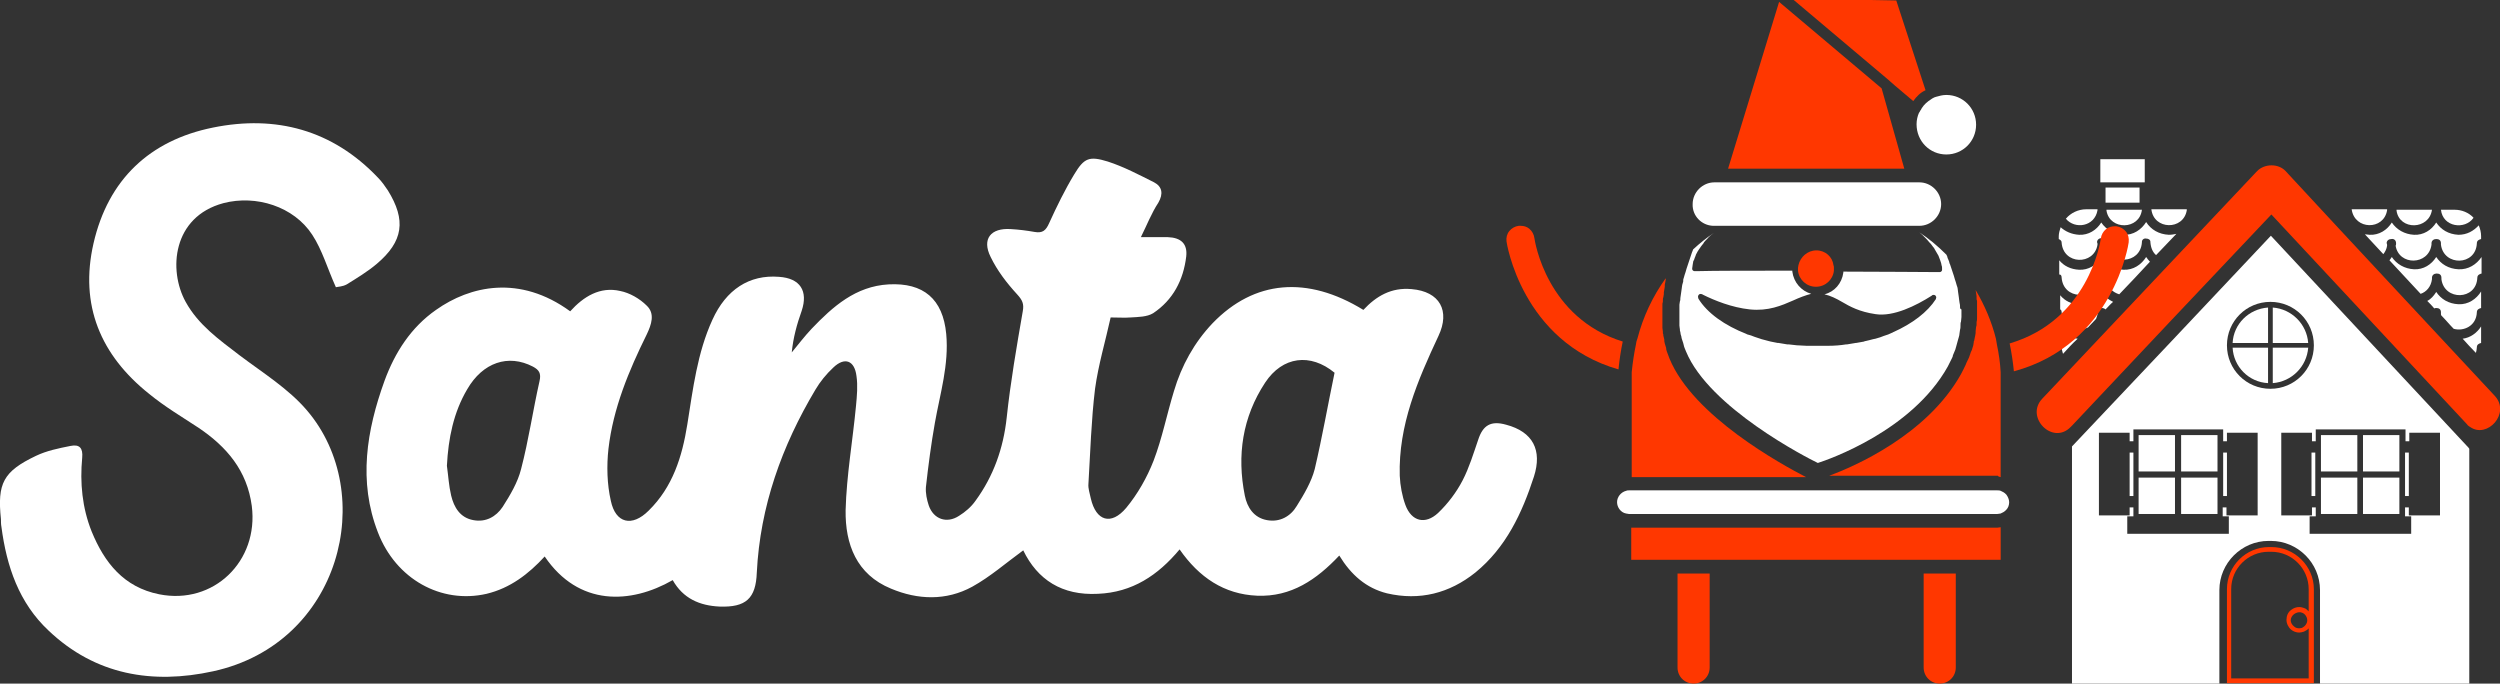<?xml version="1.0" encoding="UTF-8"?> <!-- Generator: Adobe Illustrator 24.0.2, SVG Export Plug-In . SVG Version: 6.00 Build 0) --> <svg xmlns="http://www.w3.org/2000/svg" xmlns:xlink="http://www.w3.org/1999/xlink" id="Layer_1" x="0px" y="0px" viewBox="0 0 529.2 144.7" style="enable-background:new 0 0 529.2 144.7;" xml:space="preserve"><rect x="0" y="0" width="529.2" height="144.7" fill="#333333" stroke="none"/> <style type="text/css"> .st0{fill:#FFFFFF;} .st1{fill:#FF3700;} .st2{fill:none;} </style> <g> <path class="st0" d="M241.5,50.2c2.2,0,4,0,5.7,0c2.8,0.1,4.2,1.4,3.9,4.1c-0.6,5-2.8,9.2-7,12c-1.3,0.8-3.2,0.8-4.8,0.9 c-1.2,0.1-2.5,0-4.2,0c-1.1,5-2.6,10-3.3,15.1c-0.8,6.6-1,13.4-1.4,20.1c-0.1,1,0.3,2.1,0.5,3.1c1.1,4.8,4.3,5.8,7.5,2 c2.4-2.9,4.4-6.4,5.8-10c1.8-4.7,2.8-9.8,4.3-14.7c1.6-5.4,4.3-10.3,8.2-14.4c8.8-9.1,20-10.1,31.9-2.8c2.7-2.9,5.9-4.8,10.2-4.4 c6,0.5,8.2,4.6,5.7,9.9c-4.4,9.4-8.5,18.9-8.2,29.6c0.1,2.1,0.5,4.3,1.2,6.2c1.3,3.5,4.2,4.2,6.9,1.7c2.1-2,3.9-4.4,5.2-6.9 c1.4-2.7,2.3-5.7,3.3-8.6c1-3.1,2.7-4.1,5.9-3.2c5.7,1.5,7.7,5.4,5.9,11c-2.5,7.7-5.9,15-12.4,20.3c-5.5,4.4-11.8,6-18.7,4.4 c-4.4-1.1-7.6-3.9-10.1-8c-4.8,5.1-10.2,8.8-17.4,8.5c-7-0.3-12.3-3.9-16.4-9.8c-4.6,5.5-10,9.1-17.3,9.4c-7.6,0.4-12.8-3-15.8-9.2 c-3.7,2.7-7,5.6-10.8,7.7c-5.5,3-11.5,2.8-17.2,0.4c-7.3-3-9.7-9.4-9.6-16.6c0.2-7.4,1.5-14.7,2.2-22.1c0.2-2.1,0.4-4.3,0.1-6.3 c-0.4-3.3-2.5-4.1-4.9-1.8c-1.5,1.4-2.8,3-3.8,4.7c-7.1,11.9-11.7,24.7-12.4,38.7c-0.2,5.5-2.3,7.4-7.9,7.2 c-4.2-0.2-7.7-1.7-9.9-5.6c-8.9,5.1-19.9,5.6-27.1-5c-3.4,3.7-7.3,6.7-12.3,7.9c-9.6,2.2-19.2-3.1-23-13 c-4.2-10.8-2.4-21.6,1.4-32.1c2.2-6,5.6-11.3,10.9-15c7.2-5.1,17.7-7.5,28.4,0.3c2.8-3.1,6.3-5.3,10.6-4.3c2,0.4,4.1,1.6,5.6,3.1 c1.8,1.7,1,4,0,6.1c-3.8,7.7-7.1,15.6-8.1,24.2c-0.4,3.6-0.3,7.5,0.5,11c1,4.8,4.5,5.6,8,2.1c5.1-5,7.1-11.4,8.2-18.3 c1.2-7.5,2.1-15.1,5.3-22.1c2.9-6.4,7.8-9.6,14.1-9.1c4.5,0.3,6.2,3,4.8,7.2c-1,2.8-1.8,5.7-2.1,8.8c1.4-1.7,2.7-3.4,4.2-5 c4.5-4.7,9.3-9,16.3-9.4c7.4-0.4,11.5,3.1,12.2,10.5c0.6,6.5-1.3,12.6-2.4,18.8c-0.8,4.5-1.4,9.1-1.9,13.6 c-0.1,1.3,0.2,2.7,0.6,3.9c1,2.9,3.8,3.9,6.4,2.2c1.3-0.8,2.6-1.9,3.5-3.2c3.8-5.2,5.9-11.1,6.6-17.6c0.8-7.5,2.1-15,3.4-22.5 c0.3-1.6-0.1-2.4-1.2-3.6c-2.2-2.4-4.2-5-5.6-7.9c-1.9-3.8,0-6.2,4.3-5.9c1.7,0.1,3.3,0.3,5,0.6c1.7,0.3,2.4-0.3,3.1-1.9 c1.6-3.5,3.3-7,5.3-10.3c2.1-3.5,3.2-3.9,7.1-2.7c3.4,1.1,6.6,2.8,9.8,4.4c1.7,0.9,2,2.4,0.9,4.3C243.7,45.2,242.8,47.6,241.5,50.2 z M94.6,98.6c0.3,2.1,0.4,4.2,0.9,6.3c0.6,2.5,1.9,4.7,4.7,5.2c2.6,0.5,4.8-0.7,6.2-2.8c1.6-2.5,3.2-5.2,3.9-8 c1.6-6.1,2.5-12.4,3.9-18.6c0.4-1.7-0.1-2.4-1.4-3.1c-5.2-2.7-10.6-0.9-13.9,4.8C96,87.3,94.9,92.8,94.6,98.6z M282.5,78.9 c-5.1-4.2-11-3.5-14.7,2.1c-4.8,7.3-6,15.4-4.3,23.9c0.5,2.5,1.9,4.7,4.7,5.2c2.7,0.5,5-0.8,6.3-3c1.5-2.4,3.1-5.1,3.8-7.8 C279.9,92.5,281.1,85.6,282.5,78.9z"></path> <path class="st0" d="M71.1,60.8c-1.8-4-2.9-7.9-5-11.1c-3.9-6-11.9-8.5-18.8-6.7c-10.8,2.9-11.7,14.2-8,20.9 c2.7,4.9,7.1,8,11.4,11.3c4.9,3.7,10.4,7.1,14.3,11.7c15,17.6,7.2,49.3-19.9,55.2c-12.8,2.8-24.9,0.8-34.8-8.6 c-6.3-5.9-8.9-13.6-10-22c-0.1-0.5-0.1-1.1-0.1-1.6c-0.8-7.6,0.5-10.1,7.4-13.4c2.3-1.1,4.8-1.6,7.3-2.1c1.9-0.4,2.7,0.4,2.5,2.5 c-0.5,5.3,0,10.6,2,15.6c2.7,6.6,6.8,11.8,14.3,13.3c11.5,2.3,21.1-7,19.6-18.7c-1-7.5-5.3-12.5-11.2-16.5 c-3.5-2.3-7.2-4.5-10.5-7.2c-10.3-8.2-14.8-18.8-11.8-31.9C22.9,38,31.7,29.7,45.1,27c13.3-2.7,25.3,0.5,34.9,10.6 c0.8,0.8,1.5,1.8,2.1,2.7c3.9,6.3,3.3,10.8-2.4,15.6c-1.9,1.6-4.2,3-6.3,4.3C72.5,60.7,71.4,60.7,71.1,60.8z"></path> </g> <g> <g> <path class="st1" d="M480.8,116.8c4.4,0,7.9,3.6,7.9,7.9v4.7c-0.3-0.3-0.6-0.6-1-0.7c-0.3-0.1-0.6-0.2-1-0.2 c-0.6,0-1.2,0.2-1.7,0.6c-0.7,0.5-1,1.3-1,2.1c0,0.8,0.4,1.6,1,2.1c0.5,0.4,1.1,0.6,1.7,0.6c0.3,0,0.7-0.1,1-0.2 c0.4-0.2,0.8-0.4,1-0.7v10.6h-16.4v-18.9c0-4.4,3.6-7.9,7.9-7.9H480.8 M480.8,115.8h-0.5c-4.9,0-8.9,4-8.9,8.9v19.9h18.4v-19.9 C489.8,119.9,485.8,115.8,480.8,115.8L480.8,115.8z M486.7,133c-0.4,0-0.8-0.1-1.1-0.4c-0.4-0.3-0.7-0.8-0.7-1.3 c0-0.5,0.3-1,0.7-1.3c0.3-0.2,0.7-0.4,1.1-0.4c0.2,0,0.4,0,0.6,0.1c0.6,0.2,1.1,0.9,1.1,1.6c0,0.7-0.5,1.3-1.1,1.6 C487.2,132.9,487,133,486.7,133L486.7,133z"></path> </g> <g> <rect x="470.6" y="95.8" class="st0" width="0.8" height="9.2"></rect> </g> <g> <rect x="461.7" y="92.1" class="st0" width="7.7" height="7.7"></rect> </g> <g> <rect x="461.7" y="101.1" class="st0" width="7.7" height="7.7"></rect> </g> <g> <rect x="452.7" y="92.1" class="st0" width="7.7" height="7.7"></rect> </g> <g> <rect x="452.7" y="101.1" class="st0" width="7.7" height="7.7"></rect> </g> <g> <rect x="450.8" y="95.8" class="st0" width="0.8" height="9.2"></rect> </g> <g> <rect x="491.3" y="92.1" class="st0" width="7.7" height="7.7"></rect> </g> <g> <rect x="500.2" y="92.1" class="st0" width="7.7" height="7.7"></rect> </g> <g> <rect x="509.1" y="95.8" class="st0" width="0.8" height="9.2"></rect> </g> <g> <rect x="500.2" y="101.1" class="st0" width="7.7" height="7.7"></rect> </g> <g> <rect x="491.3" y="101.1" class="st0" width="7.7" height="7.7"></rect> </g> <g> <rect x="489.3" y="95.8" class="st0" width="0.8" height="9.2"></rect> </g> <g> <path class="st0" d="M522.1,94.3c-13.8-14.8-27.6-29.6-41.4-44.4c-14,14.9-28,29.7-42.1,44.6v50.3h31.2v-19.9 c0-5.7,4.7-10.4,10.4-10.4h0.5c5.7,0,10.4,4.7,10.4,10.4v19.9h31.6V95C522.6,94.8,522.4,94.6,522.1,94.3z M477.8,109.1h-6.5v-1.7 h-0.8v1.9h1.3v3.7h-21.5v-3.7h1.3v-1.9h-0.8v1.7h-6.5V91.6h6.5v1.8h0.8v-2.5h19v2.5h0.8v-1.8h6.5V109.1z M480.6,82.3 c-5.1,0-9.2-4.1-9.2-9.2s4.1-9.2,9.2-9.2c5.1,0,9.2,4.1,9.2,9.2S485.7,82.3,480.6,82.3z M516.4,109.1h-6.5v-1.7h-0.8v1.9h1.3v3.7 h-21.5v-3.7h1.3v-1.9h-0.8v1.7h-6.5V91.6h6.5v1.8h0.8v-2.5h19v2.5h0.8v-1.8h6.5V109.1z"></path> </g> <g> <path class="st0" d="M472.6,72.6h7.5v-7.5C476,65.4,472.8,68.6,472.6,72.6z"></path> </g> <g> <path class="st0" d="M480.1,81.1v-7.5h-7.5C472.8,77.6,476,80.9,480.1,81.1z"></path> </g> <g> <path class="st0" d="M481.1,65.1v7.5h7.5C488.3,68.6,485.1,65.4,481.1,65.1z"></path> </g> <g> <path class="st0" d="M481.1,73.6v7.5c4-0.3,7.2-3.5,7.5-7.5H481.1z"></path> </g> <g> <g> <rect x="445.7" y="39.7" class="st0" width="7.2" height="3.2"></rect> </g> <g> <rect x="444.6" y="33.7" class="st0" width="9.4" height="4.9"></rect> </g> </g> <path class="st1" d="M528.1,83.8c-14.8-15.9-29.6-31.7-44.3-47.6c-1.5-1.6-4.4-1.6-6,0c-15.2,16.1-30.3,32.1-45.5,48.2 c-3.7,3.9,2.2,9.9,6,6c0.1-0.1,0.3-0.3,0.4-0.4c14-14.9,28-29.7,42.1-44.6c13.8,14.8,27.6,29.6,41.4,44.4c0.2,0.3,0.5,0.5,0.7,0.6 C526.5,92.9,531.5,87.5,528.1,83.8z"></path> <g> <g> <path class="st0" d="M453.4,44.4h-7.5c0,0.1,0,0.1,0,0.2C446.6,48.8,452.9,48.7,453.4,44.4z"></path> </g> <g> <path class="st0" d="M462.9,44.5c0-0.1,0-0.1,0-0.2h-7.5C455.9,48.7,462.2,48.8,462.9,44.5z"></path> </g> <g> <path class="st0" d="M436.4,51.3c0.3,4.8,6.9,4.9,7.6,0.5c0-0.2,0-0.4-0.1-0.5c0-0.6,0.5-0.9,1-0.9c0.5-0.1,1,0.2,1,0.9 c0,0.2,0,0.4-0.1,0.5c0.7,4.4,7.3,4.2,7.6-0.5c0-0.1,0-0.1,0-0.1c0-0.5,0.5-0.8,0.9-0.7c0.4,0,0.9,0.2,0.9,0.7c0,0,0,0.1,0,0.1 c0.1,1.2,0.5,2.1,1.2,2.7c1.4-1.5,2.9-3,4.3-4.5c-0.5,0.1-1,0.2-1.6,0.2c-2.1-0.1-3.8-1.1-4.8-2.7c-1,1.6-2.7,2.8-4.8,2.7 c-2-0.1-3.7-1.1-4.7-2.6c-1,1.6-2.7,2.7-4.7,2.6c-1.6-0.1-2.9-0.7-3.9-1.6c-0.2,0.6-0.4,1.3-0.4,1.9v0.6 C436.2,50.8,436.4,51,436.4,51.3z"></path> </g> <g> <path class="st0" d="M444,44.5c0-0.1,0-0.1,0-0.2h-2.4c-1.7,0-3.3,0.8-4.3,2C439.2,48.6,443.4,48,444,44.5z"></path> </g> <g> <path class="st0" d="M520.4,64.4c-2.1-0.1-3.7-1.1-4.7-2.6c-0.5,0.8-1.1,1.5-1.9,1.9c0.5,0.5,1,1,1.5,1.6 c0.1-0.1,0.3-0.1,0.4-0.1c0.5,0,1,0.2,1,0.9c0,0.1,0,0.2,0,0.3c0,0.1,0,0.3,0.1,0.4c0.9,0.9,1.7,1.9,2.6,2.8 c2.1,0.6,4.8-0.6,4.9-3.5c0-0.6,0.5-0.8,0.9-0.9v-3.5C524.2,63.3,522.5,64.5,520.4,64.4z"></path> </g> <g> <path class="st0" d="M521.3,71.7c0.9,1,1.8,2,2.8,3c0.1-0.4,0.2-0.8,0.2-1.2c0-0.6,0.5-0.8,0.9-0.9v-3.5 C524.3,70.5,522.9,71.5,521.3,71.7z"></path> </g> <g> <path class="st0" d="M520.4,57c-2.1-0.1-3.7-1.1-4.7-2.6c-1,1.6-2.7,2.7-4.7,2.6c-2-0.1-3.7-1.1-4.7-2.6 c-0.1,0.2-0.3,0.4-0.5,0.7c2.2,2.4,4.4,4.7,6.6,7.1c1.2-0.4,2.2-1.5,2.4-3.1c0-0.1,0-0.2,0-0.3c0-0.6,0.5-0.9,1-0.9 c0.5,0,1,0.2,1,0.9c0,0.1,0,0.2,0,0.3c0.6,4.6,7.4,4.5,7.6-0.3c0-0.6,0.5-0.8,0.9-0.9v-3.5C524.2,56,522.5,57.1,520.4,57z"></path> </g> <g> <path class="st0" d="M523.6,46.1c-1-1.1-2.5-1.7-4-1.7h-2.9C517.1,48.1,521.8,48.7,523.6,46.1z"></path> </g> <g> <path class="st0" d="M505.3,44.5c0-0.1,0-0.1,0-0.2h-7.5C498.4,48.7,504.6,48.8,505.3,44.5z"></path> </g> <g> <path class="st0" d="M520.4,49.7c-2.1-0.1-3.7-1.1-4.7-2.6c-1,1.6-2.7,2.7-4.7,2.6c-2-0.1-3.7-1.1-4.7-2.6 c-1,1.6-2.7,2.7-4.7,2.6c-0.3,0-0.6-0.1-1-0.1c1.3,1.4,2.6,2.8,3.9,4.2c0.4-0.5,0.7-1.1,0.8-1.8c0-0.2,0-0.4-0.1-0.5 c0-0.6,0.5-0.9,1-0.9c0.5-0.1,1,0.2,1,0.9c0,0.2,0,0.4-0.1,0.5c0.7,4.3,7,4.2,7.6-0.2c0-0.1,0-0.2,0-0.3c0-0.6,0.5-0.9,1-0.9 c0.5,0,1,0.2,1,0.9c0,0.1,0,0.2,0,0.3c0.6,4.6,7.4,4.5,7.6-0.3c0-0.6,0.5-0.8,0.9-0.9V50c0-0.8-0.2-1.6-0.5-2.3 C523.6,48.9,522.2,49.7,520.4,49.7z"></path> </g> <g> <path class="st0" d="M514.8,44.4h-7.5c0,0.1,0,0.1,0,0.2C507.9,48.8,514.2,48.7,514.8,44.4z"></path> </g> <g> <path class="st0" d="M436.4,58.7c0.3,4.8,6.9,4.9,7.6,0.5c0-0.2,0-0.4-0.1-0.5c0-0.6,0.5-0.9,1-0.9c0.5-0.1,1,0.2,1,0.9 c0,0.2,0,0.4-0.1,0.5c0.3,1.7,1.5,2.7,2.8,3.1c2.2-2.3,4.4-4.6,6.5-6.9c-0.3-0.3-0.6-0.7-0.8-1c-1,1.6-2.7,2.8-4.8,2.7 c-2-0.1-3.7-1.1-4.7-2.6c-1,1.6-2.7,2.7-4.7,2.6c-1.8-0.1-3.2-0.8-4.2-2v3C436.2,58.1,436.4,58.3,436.4,58.7z"></path> </g> <g> <path class="st0" d="M436.4,66c0.2,3.3,3.4,4.4,5.6,3.3c0.6-0.6,1.1-1.2,1.7-1.8c0.1-0.3,0.2-0.6,0.3-0.9c0-0.2,0-0.4-0.1-0.5 c0-0.6,0.5-0.9,1-0.9c0.3,0,0.6,0.1,0.8,0.3c0.5-0.5,1-1.1,1.6-1.6c-1-0.5-1.8-1.1-2.3-2c-1,1.6-2.7,2.7-4.7,2.6 c-1.8-0.1-3.2-0.8-4.2-2v3C436.2,65.5,436.4,65.7,436.4,66z"></path> </g> <g> <path class="st0" d="M436.4,73.4c0,0.6,0.2,1.1,0.3,1.5c1-1.1,2-2.2,3.1-3.2c-1.6-0.2-2.9-0.9-3.8-2v3 C436.2,72.8,436.4,73.1,436.4,73.4z"></path> </g> </g> </g> <g> <g> <g> <g> <path class="st1" d="M355.1,141.3c0,1.9,1.5,3.4,3.4,3.4c1.9,0,3.4-1.5,3.4-3.4l0-19.9l-6.8,0L355.1,141.3z"></path> </g> <g> <path class="st0" d="M424.7,104.7c-0.2-0.2-0.4-0.4-0.6-0.5c-0.2-0.1-0.4-0.2-0.6-0.3c-0.2-0.1-0.5-0.1-0.7-0.1l-77.4,0l-0.6,0 c-0.2,0-0.4,0-0.6,0.1c-1.1,0.3-1.9,1.3-1.9,2.4s0.8,2.2,1.9,2.4c0.2,0,0.4,0.1,0.6,0.1l0.6,0l77.4,0c0.3,0,0.5-0.1,0.7-0.1 c0.2-0.1,0.4-0.2,0.6-0.3c0.2-0.1,0.4-0.3,0.6-0.5c0.4-0.4,0.6-1,0.6-1.6C425.3,105.7,425,105.1,424.7,104.7z"></path> </g> <g> <polygon class="st1" points="398.3,18.7 376.6,0.4 365.8,35.7 403.1,35.7 "></polygon> </g> <g> <path class="st1" d="M407.2,141.3c0,1.9,1.5,3.4,3.4,3.4c1.9,0,3.4-1.5,3.4-3.4l0-19.9l-6.8,0L407.2,141.3z"></path> </g> <g> <path class="st1" d="M324.8,50.4c-0.1-0.8-0.5-1.5-1.1-2c-0.5-0.4-1.1-0.6-1.8-0.6c-0.1,0-0.3,0-0.4,0c-0.8,0.1-1.5,0.5-2,1.1 c-0.5,0.6-0.7,1.4-0.6,2.2c0,0.2,3.2,21.2,23.7,27.1c0.2-2,0.5-4,0.9-5.9C327.4,67.3,324.9,51.1,324.8,50.4z"></path> </g> <g> <path class="st1" d="M450,49c-0.5-0.6-1.2-1-2-1.1c-0.1,0-0.3,0-0.4,0c-0.6,0-1.3,0.2-1.8,0.6c-0.6,0.5-1,1.2-1.1,2 c-0.1,0.8-2.7,17.3-19.3,22.2c0.4,1.9,0.7,3.9,0.9,5.9c21.1-5.7,24.3-27.1,24.3-27.3C450.7,50.4,450.5,49.6,450,49z"></path> </g> <g> <path class="st1" d="M345.3,111.7l0,6.8l8.6,0l0.6,0l0.6,0l6.8,0l0.6,0l0.6,0l42.9,0l0.6,0l0.6,0l6.8,0l0.6,0l0.6,0l8.3,0l0-6.9 c-0.2,0-0.5,0.1-0.7,0.1L345.3,111.7z"></path> </g> <path class="st1" d="M384.5,53c-1.9,0-3.4,1.4-3.8,3.1c0,0.2-0.1,0.4-0.1,0.6c0,0,0,0.1,0,0.1c0,0.2,0,0.3,0,0.5 c0.2,1.9,1.8,3.4,3.8,3.4c2,0,3.6-1.5,3.8-3.4c0-0.2,0-0.3,0-0.5c0,0,0-0.1,0-0.1c0-0.2,0-0.4-0.1-0.6 C387.9,54.4,386.4,53,384.5,53z"></path> <g> <path class="st1" d="M400.3,17.4l0.8,0.7l3.9,3.3c0.7-1,1.5-1.8,2.6-2.3l-6.2-19L396,0l-0.6,0l-0.6,0l-15.1,0l19.8,16.7 L400.3,17.4z"></path> </g> <g> <path class="st0" d="M362.6,47.8C362.6,47.8,362.6,47.8,362.6,47.8c0.1,0,0.1,0,0.2,0l1.7,0l39.8,0l2,0c2.5,0,4.6-2.1,4.6-4.6 c0-2.5-2.1-4.6-4.6-4.6l-1.6,0l-0.6,0l-0.6,0l-9.8,0l-14.3,0l-14.3,0l-2.2,0c-2.5,0-4.6,2.1-4.6,4.6 C358.2,45.7,360.2,47.7,362.6,47.8z"></path> </g> <path class="st2" d="M384.5,60.7C384.5,60.7,384.5,60.7,384.5,60.7c2,0,3.6-1.5,3.8-3.4c0-0.2,0-0.3,0-0.5c0,0,0-0.1,0-0.1 c0-0.2,0-0.4-0.1-0.6c-0.3-1.8-1.9-3.2-3.8-3.2c0,0,0,0,0,0c-1.9,0-3.4,1.4-3.8,3.1c0,0.2-0.1,0.4-0.1,0.6c0,0,0,0.1,0,0.1 c0,0.2,0,0.3,0,0.5C380.9,59.2,382.5,60.7,384.5,60.7z"></path> <path class="st2" d="M383,62.2c-1.3,0.3-2.5,0.8-3.8,1.4c-2.5,1.1-5.3,2.3-9.2,1.9c-3.8-0.4-7.5-1.9-9.9-3.1c0,0-0.1,0-0.2-0.1 c-0.2-0.1-0.4-0.1-0.6,0c0,0-0.1,0-0.1,0.1c-0.2,0.2-0.2,0.4-0.1,0.7c0,0,0,0,0,0.1c2,3.1,5.6,5.7,10.2,7.5 c0.1,0,0.2,0.1,0.2,0.1c0.5,0.2,1,0.4,1.5,0.5c0.3,0.1,0.6,0.2,0.9,0.3c0.2,0.1,0.4,0.1,0.6,0.2c0.5,0.1,1,0.3,1.5,0.4 c0.1,0,0.3,0.1,0.4,0.1c0.5,0.1,1,0.2,1.5,0.3c0.1,0,0.1,0,0.2,0c0.6,0.1,1.2,0.2,1.8,0.3c0.1,0,0.2,0,0.3,0 c0.6,0.1,1.2,0.1,1.8,0.2c0,0,0,0,0.1,0c0.6,0.1,1.2,0.1,1.9,0.1c0.1,0,0.3,0,0.4,0c0.6,0,1.3,0,1.9,0c0.6,0,1.3,0,1.9,0 c0.1,0,0.3,0,0.4,0c1.3-0.1,2.5-0.2,3.8-0.3c0.1,0,0.2,0,0.2,0c0.6-0.1,1.2-0.2,1.8-0.3c0,0,0.1,0,0.1,0c0.6-0.1,1.1-0.2,1.7-0.3 c0.1,0,0.2,0,0.3-0.1c0.5-0.1,1.1-0.3,1.6-0.4c0.2,0,0.3-0.1,0.5-0.1c0.4-0.1,0.7-0.2,1-0.3c0.3-0.1,0.5-0.2,0.8-0.3 c0.3-0.1,0.6-0.2,0.9-0.3c0.3-0.1,0.6-0.2,0.9-0.4c0.1,0,0.1-0.1,0.2-0.1c4.1-1.8,7.3-4.2,9-7c0,0,0-0.1,0-0.1 c0.1-0.2,0-0.5-0.1-0.6c0,0-0.1-0.1-0.1-0.1c-0.2-0.1-0.4-0.1-0.6,0c0,0-0.1,0.1-0.1,0.1c-3.3,2.1-8.1,4.5-11.9,3.9 c-3.4-0.5-5.4-1.6-7.1-2.6c-1.2-0.7-2.4-1.3-3.7-1.6c-0.5,0.1-0.9,0.2-1.5,0.2C384,62.4,383.5,62.3,383,62.2z"></path> <g> <path class="st0" d="M414.9,65c0-0.3,0-0.6-0.1-0.9c0-0.2-0.1-0.5-0.1-0.7c0-0.3-0.1-0.6-0.1-0.8c0-0.2-0.1-0.5-0.1-0.7 c0-0.3-0.1-0.5-0.1-0.8c0-0.2-0.1-0.4-0.2-0.7c-0.1-0.2-0.1-0.5-0.2-0.7c-0.1-0.2-0.1-0.4-0.2-0.6c-0.1-0.2-0.1-0.5-0.2-0.7 c-0.1-0.2-0.1-0.4-0.2-0.6c-0.1-0.2-0.1-0.4-0.2-0.6c-0.1-0.2-0.1-0.4-0.2-0.6c-0.1-0.2-0.1-0.4-0.2-0.6 c-0.1-0.2-0.2-0.4-0.2-0.6c-0.1-0.2-0.1-0.3-0.2-0.5c-0.1-0.2-0.2-0.4-0.2-0.6c-0.1-0.1-0.1-0.3-0.2-0.4c0,0,0,0,0,0 c-1.8-1.8-3.7-3.4-5.7-4.7c0.4,0.3,0.7,0.6,1.1,1c0,0,0,0,0,0c0.4,0.4,0.7,0.7,1,1.1c0.1,0.1,0.1,0.1,0.2,0.2 c0.3,0.3,0.5,0.7,0.8,1c0,0.1,0.1,0.1,0.1,0.2c0.2,0.4,0.5,0.8,0.7,1.2c0.1,0.1,0.1,0.2,0.2,0.4c0.1,0.3,0.2,0.5,0.3,0.8 c0.1,0.2,0.1,0.4,0.2,0.6c0,0.2,0.1,0.3,0.1,0.5c0.1,0.2,0.1,0.5,0.1,0.8c0,0.2,0,0.3-0.1,0.4c-0.1,0.1-0.2,0.2-0.4,0.2 c0,0,0,0,0,0c0,0,0,0,0,0c-0.2,0-0.4,0-0.5,0c-3.4,0-11.3-0.1-19.9-0.1c0,0,0,0.1,0,0.1l0,0.1c-0.3,2.3-1.9,4.1-4,4.6 c1.3,0.3,2.5,0.9,3.7,1.6c1.7,1,3.7,2.1,7.1,2.6c3.8,0.6,8.6-1.8,11.9-3.9c0,0,0.1-0.1,0.1-0.1c0.2-0.1,0.4-0.1,0.6,0 c0,0,0.1,0,0.1,0.1c0.2,0.2,0.2,0.4,0.1,0.6c0,0,0,0.1,0,0.1c-1.8,2.8-5,5.2-9,7c-0.1,0-0.1,0.1-0.2,0.1 c-0.3,0.1-0.6,0.3-0.9,0.4c-0.3,0.1-0.6,0.2-0.9,0.3c-0.3,0.1-0.5,0.2-0.8,0.3c-0.3,0.1-0.7,0.2-1,0.3c-0.2,0-0.3,0.1-0.5,0.1 c-0.5,0.1-1,0.3-1.6,0.4c-0.1,0-0.2,0-0.3,0.1c-0.5,0.1-1.1,0.2-1.7,0.3c0,0-0.1,0-0.1,0c-0.6,0.1-1.2,0.2-1.8,0.3 c-0.1,0-0.2,0-0.2,0c-1.2,0.2-2.5,0.3-3.8,0.3c-0.1,0-0.3,0-0.4,0c-0.6,0-1.3,0-1.9,0c-0.6,0-1.3,0-1.9,0c-0.1,0-0.3,0-0.4,0 c-0.6,0-1.3-0.1-1.9-0.1c0,0,0,0-0.1,0c-0.6-0.1-1.2-0.1-1.8-0.2c-0.1,0-0.2,0-0.3,0c-0.6-0.1-1.2-0.2-1.8-0.3 c-0.1,0-0.1,0-0.2,0c-0.5-0.1-1-0.2-1.5-0.3c-0.1,0-0.3-0.1-0.4-0.1c-0.5-0.1-1-0.3-1.5-0.4c-0.2-0.1-0.4-0.1-0.6-0.2 c-0.3-0.1-0.6-0.2-0.9-0.3c-0.5-0.2-1-0.4-1.5-0.5c-0.1,0-0.2-0.1-0.2-0.1c-4.6-1.8-8.3-4.4-10.2-7.5c0,0,0,0,0-0.1 c-0.1-0.2-0.1-0.5,0.1-0.7c0,0,0.1-0.1,0.1-0.1c0.2-0.1,0.4-0.1,0.6,0c0,0,0.1,0,0.2,0.1c2.4,1.2,6.1,2.7,9.9,3.1 c3.9,0.4,6.7-0.8,9.2-1.9c1.3-0.6,2.6-1.1,3.8-1.4c-2.1-0.6-3.7-2.4-4-4.7l0-0.1c0,0,0-0.1,0-0.1c-8.7,0-16.5,0-20.1,0.1 c-0.2,0-0.4,0-0.5,0c0,0,0,0-0.1,0c-0.2,0-0.3-0.1-0.4-0.2c-0.1-0.1-0.1-0.3-0.1-0.4c0-0.2,0.1-0.4,0.1-0.7 c0-0.2,0.1-0.4,0.1-0.6c0-0.2,0.1-0.3,0.2-0.5c0.1-0.3,0.2-0.6,0.3-0.8c0-0.1,0.1-0.2,0.1-0.3c0.2-0.4,0.4-0.8,0.7-1.2 c0,0,0-0.1,0.1-0.1c0.2-0.4,0.5-0.7,0.8-1.1c0-0.1,0.1-0.1,0.1-0.2c0.3-0.4,0.7-0.7,1-1.1c0,0,0,0,0,0c0.3-0.3,0.7-0.6,1.1-0.9 c-1.5,1-3,2.2-4.4,3.5c0,0,0,0,0,0c-0.1,0.2-0.1,0.4-0.2,0.5c-0.1,0.2-0.1,0.4-0.2,0.6c-0.1,0.2-0.1,0.4-0.2,0.6 c-0.1,0.2-0.1,0.4-0.2,0.6c-0.1,0.2-0.1,0.4-0.2,0.6c-0.1,0.2-0.1,0.4-0.2,0.6c-0.1,0.2-0.1,0.4-0.2,0.6 c-0.1,0.2-0.1,0.5-0.2,0.7c-0.1,0.2-0.1,0.4-0.2,0.6c-0.1,0.2-0.1,0.5-0.2,0.7c-0.1,0.2-0.1,0.4-0.1,0.7 c-0.1,0.2-0.1,0.5-0.2,0.7c0,0.2-0.1,0.4-0.1,0.7c0,0.2-0.1,0.5-0.1,0.7c0,0.2-0.1,0.5-0.1,0.7c0,0.2-0.1,0.5-0.1,0.7 c0,0.2,0,0.5-0.1,0.7c0,0.2-0.1,0.5-0.1,0.7c0,0.3,0,0.5,0,0.8c0,0.2,0,0.5,0,0.7c0,0.3,0,0.5,0,0.8c0,0.2,0,0.4,0,0.7 c0,0.3,0,0.5,0,0.8c0,0.2,0,0.4,0,0.6c0,0.3,0.1,0.6,0.1,0.8c0,0.2,0,0.4,0.1,0.6c0,0.3,0.1,0.6,0.2,0.9c0,0.2,0.1,0.4,0.1,0.5 c0.1,0.3,0.2,0.6,0.3,0.9c0,0.1,0.1,0.3,0.1,0.4c0.1,0.5,0.3,0.9,0.5,1.4c4.9,11.9,25.6,22.5,27.9,23.6 c2.2-0.7,19.9-6.8,27.5-20.4c0.3-0.6,0.6-1.2,0.9-1.8c0.1-0.2,0.2-0.4,0.2-0.6c0.2-0.4,0.3-0.8,0.5-1.2c0.1-0.2,0.1-0.5,0.2-0.7 c0.1-0.4,0.2-0.7,0.3-1.1c0.1-0.2,0.1-0.5,0.2-0.7c0.1-0.3,0.2-0.7,0.2-1c0-0.2,0.1-0.5,0.1-0.7c0.1-0.3,0.1-0.7,0.1-1 c0-0.2,0-0.5,0.1-0.7c0-0.3,0.1-0.6,0.1-1c0-0.2,0-0.5,0-0.7c0-0.3,0-0.6,0-0.9C414.9,65.4,414.9,65.2,414.9,65z"></path> </g> <g> <path class="st1" d="M423.5,101l0-19.5c0-0.5,0-1,0-1.5c0-0.2,0-0.4,0-0.6c0-0.2,0-0.4,0-0.6c-0.1-2-0.4-4-0.8-5.9 c0-0.2-0.1-0.4-0.1-0.6c0-0.2-0.1-0.4-0.1-0.6c-0.9-3.6-2.4-7.1-4.3-10.3l0,0c0,0.2,0.1,0.4,0.1,0.6c0,0.2,0.1,0.5,0.1,0.7 l0,0.2l0,0.2c0,0.2,0,0.4,0.1,0.6c0,0.3,0,0.5,0,0.8l0,0.2l0,0.2c0,0.2,0,0.4,0,0.6c0,0.3,0,0.5,0,0.8l0,0.2l0,0.2 c0,0.2,0,0.4,0,0.6c0,0.3,0,0.6-0.1,0.9l0,0.2l0,0.2c0,0.2,0,0.4-0.1,0.6c0,0.3-0.1,0.6-0.1,0.9l0,0.2l0,0.2 c0,0.2-0.1,0.4-0.1,0.6c-0.1,0.3-0.1,0.6-0.2,1l-0.1,0.2l0,0.2c0,0.2-0.1,0.4-0.1,0.6c-0.1,0.3-0.2,0.7-0.3,1l-0.1,0.2l-0.1,0.2 c-0.1,0.2-0.1,0.4-0.2,0.6c-0.1,0.4-0.3,0.8-0.5,1.2l-0.1,0.2l-0.1,0.2c-0.1,0.2-0.1,0.3-0.2,0.5c-0.3,0.7-0.7,1.4-1,2 c-7.2,12.9-22.7,19.6-27.9,21.5l35.7,0C423,100.9,423.2,100.9,423.5,101z"></path> </g> <g> <path class="st1" d="M353.4,75.9c-0.2-0.5-0.4-1.1-0.6-1.6c0-0.1-0.1-0.3-0.1-0.4l0-0.1l0-0.1c-0.1-0.3-0.2-0.7-0.3-1 c0-0.2-0.1-0.3-0.1-0.5l0-0.1l0-0.2c-0.1-0.3-0.1-0.6-0.2-0.8c0-0.2,0-0.4-0.1-0.5l0-0.2l0-0.2c0-0.3-0.1-0.5-0.1-0.8 c0-0.2,0-0.4,0-0.5l0-0.2l0-0.2c0-0.2,0-0.5,0-0.7c0-0.2,0-0.4,0-0.6v-0.2l0-0.2c0-0.2,0-0.5,0-0.7c0-0.2,0-0.4,0-0.6l0-0.2 l0-0.2c0-0.2,0-0.4,0-0.6c0-0.2,0-0.4,0.1-0.6l0-0.2l0-0.2c0-0.2,0-0.4,0.1-0.6c0-0.2,0.1-0.4,0.1-0.6l0-0.2l0-0.2 c0-0.2,0.1-0.4,0.1-0.6c0-0.2,0.1-0.4,0.1-0.6l0-0.2l0-0.2c0-0.2,0.1-0.4,0.1-0.5c0-0.2,0.1-0.4,0.1-0.6l0-0.2l0-0.1 c-2.8,3.9-4.8,8.2-6,12.8c-0.1,0.2-0.1,0.4-0.2,0.6c0,0.2-0.1,0.4-0.1,0.6c-0.4,1.9-0.7,3.9-0.9,5.9c0,0.2,0,0.4,0,0.6 c0,0.2,0,0.4,0,0.6c0,0.5,0,1.1,0,1.6l0,19.4l36.9,0C377.1,98.3,358.4,88.1,353.4,75.9z"></path> </g> <g> <path class="st0" d="M412,32.7c3.5,0,6.3-2.8,6.3-6.3c0-3.5-2.8-6.3-6.3-6.3c-0.8,0-1.5,0.2-2.2,0.4c-0.2,0.1-0.4,0.1-0.5,0.2 c-0.2,0.1-0.4,0.2-0.5,0.3c-0.8,0.5-1.5,1.1-2,1.9c-0.1,0.2-0.2,0.4-0.3,0.5c-0.1,0.2-0.2,0.4-0.3,0.5c-0.3,0.7-0.5,1.5-0.5,2.4 C405.7,29.9,408.5,32.7,412,32.7z"></path> </g> </g> </g> </g> </svg> 